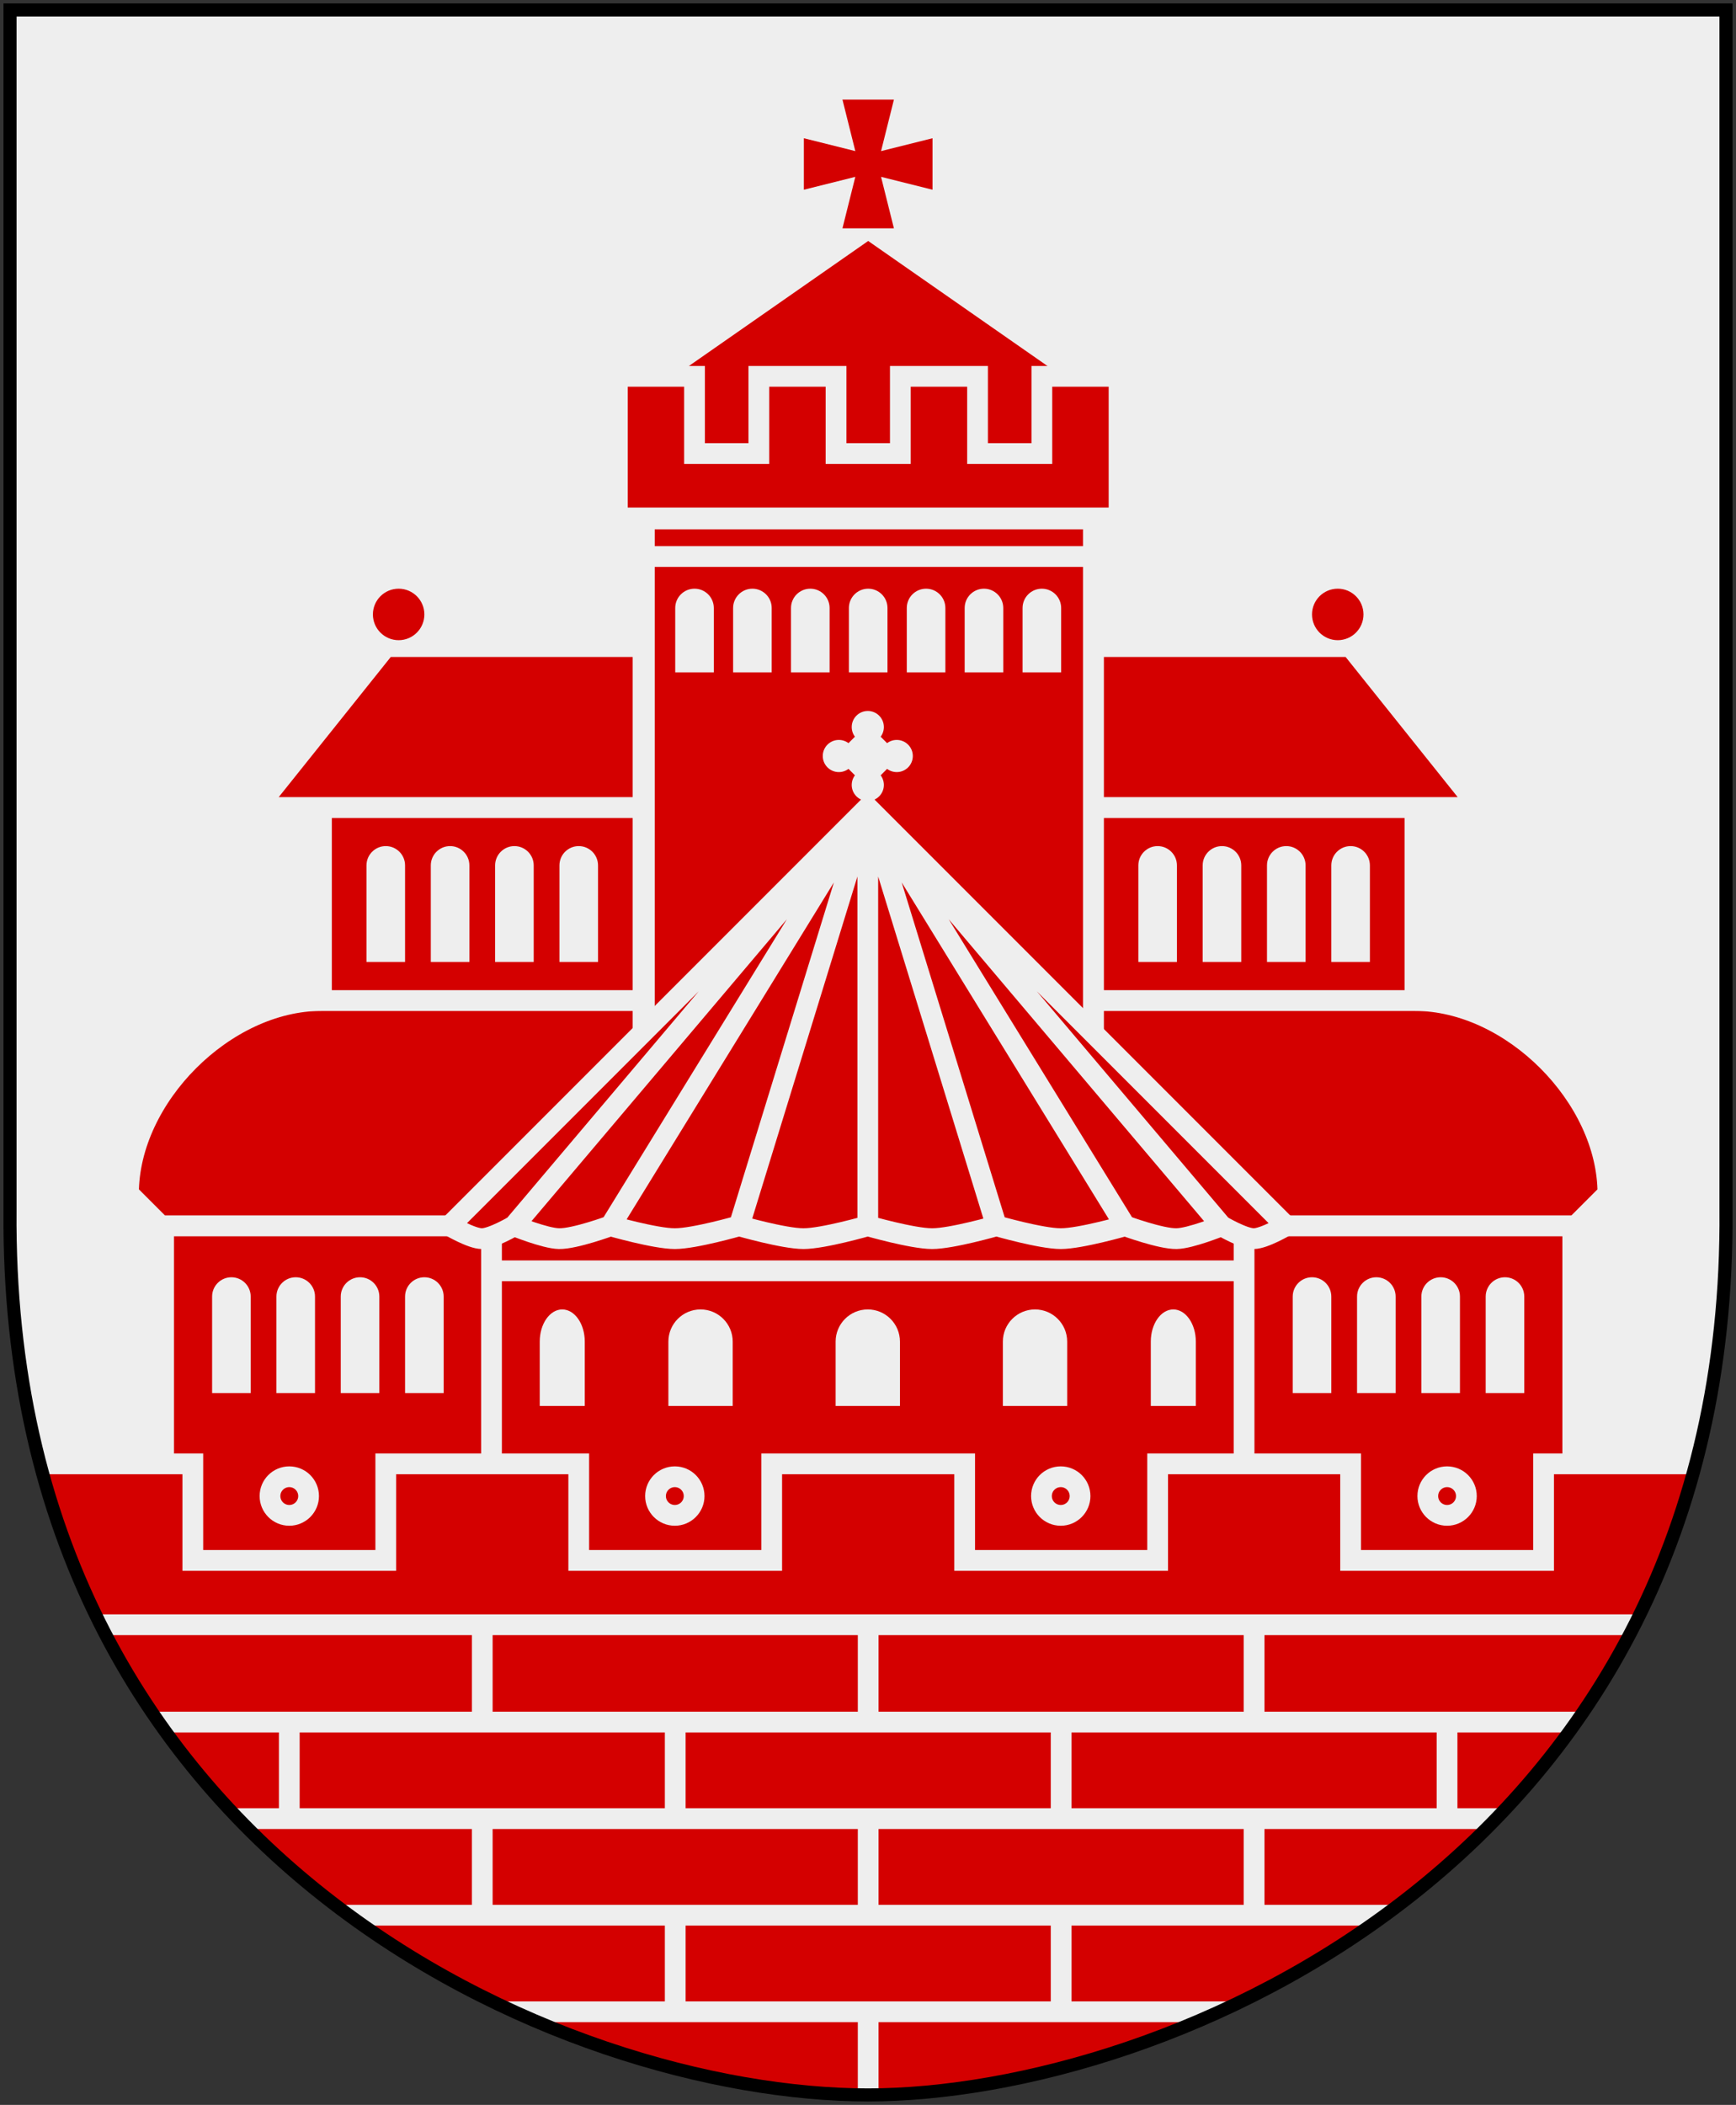 <?xml version="1.0" encoding="UTF-8" standalone="no"?>
<svg
   xmlns:dc="http://purl.org/dc/elements/1.1/"
   xmlns:cc="http://creativecommons.org/ns#"
   xmlns:rdf="http://www.w3.org/1999/02/22-rdf-syntax-ns#"
   xmlns:svg="http://www.w3.org/2000/svg"
   xmlns="http://www.w3.org/2000/svg"
   xmlns:xlink="http://www.w3.org/1999/xlink"
   xmlns:sodipodi="http://sodipodi.sourceforge.net/DTD/sodipodi-0.dtd"
   xmlns:inkscape="http://www.inkscape.org/namespaces/inkscape"
   inkscape:version="1.0 (4035a4fb49, 2020-05-01)"
   sodipodi:docname="Helsingborg_vapen2.svg"
   id="svg4166"
   height="304.2"
   width="251"
   version="1.0">
  <rect width="100%" height="100%" fill="#333333" stroke="none"/>
  <sodipodi:namedview
     inkscape:current-layer="svg4166"
     inkscape:window-maximized="1"
     inkscape:window-y="-8"
     inkscape:window-x="-8"
     inkscape:cy="109.13412"
     inkscape:cx="150.9897"
     inkscape:zoom="1.8889912"
     showgrid="false"
     id="namedview146"
     inkscape:window-height="1002"
     inkscape:window-width="1920"
     inkscape:pageshadow="2"
     inkscape:pageopacity="0"
     guidetolerance="10"
     gridtolerance="10"
     objecttolerance="10"
     borderopacity="1"
     bordercolor="#666666"
     pagecolor="#ffffff" />
  <defs
     id="defs4168">
    <clipPath
       id="clipPath3817">
      <path
         id="use2096"
         d="M 300.748,218.016 L 384.963,218.016 L 415.586,259.291 L 303.411,259.291 L 300.748,218.016 z " />
    </clipPath>
    <clipPath
       id="clipPath3493">
      <path
         id="use2133"
         d="M 304.186,310.903 L 409.468,310.56 C 429.124,313.855 439.132,332.423 438.961,346.569 C 438.78,361.452 427.987,367.145 427.987,367.145 L 315.503,367.145 L 304.186,310.903 z " />
    </clipPath>
    <clipPath
       id="clipPath2686">
      <use
         xlink:href="#Shield"
         height="1"
         width="1"
         y="0"
         x="0"
         id="use2684"
         transform="matrix(1.953,0,0,1.953,-3.106,27.44)" />
    </clipPath>
  </defs>
  <path
     id="Shield"
     style="display:inline;opacity:1;fill:#eeeeee;stroke:none;fill-opacity:1"
     d="M 249.551,1.44 H 1.45 V 174.936 C 0.682,268.657 81.739,302.756 125.5,302.756 c 42.994,0 124.818,-34.099 124.051,-127.82 z" />
  <g
     transform="matrix(0.93,0,0,0.93,-0.499,-0.712)"
     id="Blason"
     style="display:inline;fill:#d40000;stroke:#eeeeee;stroke-width:3.226">
    <title
       id="title2360">Blason</title>
    <g
       id="Castle">
      <title
         id="title2353">Castle</title>
      <use
         xlink:href="#g4259"
         height="335.247"
         width="270.647"
         y="0"
         x="0"
         id="use2901"
         transform="matrix(-1,0,0,1,271.025,0)"
         style="display:inline;stroke-width:3.226" />
      <g
         id="g4259"
         transform="translate(-0.05)"
         style="display:inline;stroke-width:3.226">
        <rect
           id="rect3471"
           transform="scale(-1,1)"
           y="191.247"
           x="-80.562"
           height="59.769"
           width="54.538"
           style="display:inline;stroke-width:3.226" />
        <path
           id="path3473"
           d="m 100.562,191.247 h -75 l -5,-5 c 0,-15 15,-30 30,-30 h 50 z"
           style="stroke-width:3.226" />
        <rect
           id="rect3475"
           transform="scale(-1,1)"
           y="126.247"
           x="-100.562"
           height="30"
           width="50"
           style="stroke-width:3.226" />
        <path
           id="path3477"
           d="m 100.562,126.247 h -55 -5 l 20,-25 h 40 z"
           style="stroke-width:3.226" />
        <g
           style="fill:#eeeeee;stroke:none;stroke-width:3.226"
           id="g4253">
          <path
             id="path3481"
             d="m 63.562,202.247 c 0,1.656 1.344,3 3,3 1.656,0 3,-1.344 3,-3 0,-1.656 -1.344,-3 -3,-3 -1.656,0 -3,1.344 -3,3 z m 6,0 h -6 v 15 h 6 z"
             style="stroke-width:3.226" />
          <path
             id="path3483"
             d="m 53.562,202.247 c 0,1.656 1.344,3 3,3 1.656,0 3,-1.344 3,-3 0,-1.656 -1.344,-3 -3,-3 -1.656,0 -3,1.344 -3,3 z m 6,0 h -6 v 15 h 6 z"
             style="stroke-width:3.226" />
          <path
             id="path3485"
             d="m 43.562,202.247 c 0,1.656 1.344,3 3,3 1.656,0 3,-1.344 3,-3 0,-1.656 -1.344,-3 -3,-3 -1.656,0 -3,1.344 -3,3 z m 6,0 h -6 v 15 h 6 z"
             style="stroke-width:3.226" />
          <path
             id="path3487"
             d="m 33.562,202.247 c 0,1.656 1.344,3 3,3 1.656,0 3,-1.344 3,-3 0,-1.656 -1.344,-3 -3,-3 -1.656,0 -3,1.344 -3,3 z m 6,0 h -6 v 15 h 6 z"
             style="stroke-width:3.226" />
        </g>
        <g
           style="fill:#eeeeee;stroke:none;stroke-width:3.226"
           id="g4231">
          <path
             id="path3493"
             d="m 87.562,135.247 c 0,1.656 1.344,3 3,3 1.656,0 3,-1.344 3,-3 0,-1.656 -1.344,-3 -3,-3 -1.656,0 -3,1.344 -3,3 z m 6,0 h -6 v 15 h 6 z"
             style="stroke-width:3.226" />
          <path
             id="path3495"
             d="m 77.562,135.247 c 0,1.656 1.344,3 3,3 1.656,0 3,-1.344 3,-3 0,-1.656 -1.344,-3 -3,-3 -1.656,0 -3,1.344 -3,3 z m 6,0 h -6 v 15 h 6 z"
             style="stroke-width:3.226" />
          <path
             id="path3497"
             d="m 67.562,135.247 c 0,1.656 1.344,3 3,3 1.656,0 3,-1.344 3,-3 0,-1.656 -1.344,-3 -3,-3 -1.656,0 -3,1.344 -3,3 z m 6,0 h -6 v 15 h 6 z"
             style="stroke-width:3.226" />
          <path
             id="path3499"
             d="m 57.562,135.247 c 0,1.656 1.344,3 3,3 1.656,0 3,-1.344 3,-3 0,-1.656 -1.344,-3 -3,-3 -1.656,0 -3,1.344 -3,3 z m 6,0 h -6 v 15 h 6 z"
             style="stroke-width:3.226" />
        </g>
        <path
           style="stroke:none;stroke-width:3.226"
           id="path3503-7"
           d="m 58.562,96.247 c 0,2.209 1.791,4 4,4 2.209,0 4,-1.791 4,-4 0,-2.209 -1.791,-4 -4,-4 -2.209,0 -4,1.791 -4,4 z" />
        <path
           id="path3505"
           d="m 42.562,233.247 c 0,1.657 1.343,3 3,3 1.657,0 3,-1.343 3,-3 0,-1.657 -1.343,-3 -3,-3 -1.657,0 -3,1.343 -3,3 z"
           style="stroke-width:3.226" />
      </g>
      <g
         id="g4309"
         transform="translate(-0.05)"
         style="display:inline;stroke-width:3.226">
        <rect
           id="rect3192"
           y="81.405"
           x="100.763"
           height="89.841"
           width="69.808"
           style="stroke-width:3.226" />
        <g
           transform="translate(0,2)"
           style="fill:#eeeeee;stroke:none;stroke-width:3.226"
           id="g4237">
          <path
             id="path3268"
             d="m 138.562,93.247 c 0,1.657 -1.343,3 -3,3 -1.657,0 -3,-1.343 -3,-3 0,-1.657 1.343,-3 3,-3 1.657,0 3,1.343 3,3 z m -6,0 h 6 v 10 h -6 z"
             style="stroke-width:3.226" />
          <path
             id="path3278"
             d="m 147.562,93.247 c 0,1.657 -1.343,3 -3,3 -1.657,0 -3,-1.343 -3,-3 0,-1.657 1.343,-3 3,-3 1.657,0 3,1.343 3,3 z m -6,0 h 6 v 10 h -6 z"
             style="stroke-width:3.226" />
          <path
             id="path3284"
             d="m 156.562,93.247 c 0,1.657 -1.343,3 -3,3 -1.657,0 -3,-1.343 -3,-3 0,-1.657 1.343,-3 3,-3 1.657,0 3,1.343 3,3 z m -6,0 h 6 v 10 h -6 z"
             style="stroke-width:3.226" />
          <path
             id="path3290"
             d="m 165.562,93.247 c 0,1.657 -1.343,3 -3,3 -1.657,0 -3,-1.343 -3,-3 0,-1.657 1.343,-3 3,-3 1.657,0 3,1.343 3,3 z m -6,0 h 6 v 10 h -6 z"
             style="stroke-width:3.226" />
          <path
             id="path3296"
             d="m 129.562,93.247 c 0,1.657 -1.343,3 -3,3 -1.657,0 -3,-1.343 -3,-3 0,-1.657 1.343,-3 3,-3 1.657,0 3,1.343 3,3 z m -6,0 h 6 v 10 h -6 z"
             style="stroke-width:3.226" />
          <path
             id="path3302"
             d="m 120.562,93.247 c 0,1.657 -1.343,3 -3,3 -1.657,0 -3,-1.343 -3,-3 0,-1.657 1.343,-3 3,-3 1.657,0 3,1.343 3,3 z m -6,0 h 6 v 10 h -6 z"
             style="stroke-width:3.226" />
          <path
             id="path3308"
             d="m 111.562,93.247 c 0,1.657 -1.343,3 -3,3 -1.657,0 -3,-1.343 -3,-3 0,-1.657 1.343,-3 3,-3 1.657,0 3,1.343 3,3 z m -6,0 h 6 v 10 h -6 z"
             style="stroke-width:3.226" />
        </g>
        <path
           id="path3406"
           d="m 102.562,59.247 33,-23 33,23 v 17 h -66 z"
           style="stroke-width:3.226" />
        <path
           id="path3379"
           d="m 135.562,71.247 h 5 v -12 h 12 v 12 h 10 v -12 h 12 v 22 h -78 v -22 h 12 v 12 h 10 v -12 h 12 v 12 z"
           style="stroke-width:3.226" />
        <path
           style="stroke:none;stroke-width:3.226"
           id="path3629"
           d="m 135.562,36.247 h 4 l -2,-8 8,2 v -8 l -8,2 2,-8 h -8 l 2,8 -8,-2 v 8 l 8,-2 -2,8 z" />
        <path
           style="fill:none;stroke-width:3.226"
           id="path4169"
           d="m 101,87.247 h 69" />
      </g>
      <g
         id="g2936"
         style="display:inline;stroke-width:3.226">
        <rect
           id="rect3155"
           y="187.747"
           x="76.95"
           height="68.324"
           width="117"
           style="stroke-width:3.226" />
        <path
           style="fill:none;stroke-width:3.226"
           id="path3201"
           d="m 75.45,198.247 h 120 v 0 0" />
        <g
           style="fill:#eeeeee;stroke:none;stroke-width:3.226"
           id="g4246"
           transform="translate(-0.113,4)">
          <path
             id="rect2395"
             d="m 130.562,205.247 h 10 v 10 h -10 z m 10,0 c 0,2.76 -2.24,5 -5,5 -2.76,0 -5,-2.24 -5,-5 0,-2.76 2.24,-5 5,-5 2.76,0 5,2.24 5,5 z"
             style="stroke-width:3.226" />
          <path
             id="path3260"
             d="m 156.562,205.247 h 10 v 10 h -10 z m 10,0 c 0,2.76 -2.24,5 -5,5 -2.76,0 -5,-2.24 -5,-5 0,-2.76 2.24,-5 5,-5 2.76,0 5,2.24 5,5 z"
             style="stroke-width:3.226" />
          <path
             id="path3262"
             d="m 179.562,205.247 h 7 v 10 h -7 z m 7,0 c 0,2.76 -1.568,5 -3.5,5 -1.932,0 -3.5,-2.24 -3.5,-5 0,-2.76 1.568,-5 3.5,-5 1.932,0 3.5,2.24 3.5,5 z"
             style="stroke-width:3.226" />
          <path
             id="path3264"
             d="m 104.562,205.247 h 10 v 10 h -10 z m 10,0 c 0,2.76 -2.24,5 -5,5 -2.76,0 -5,-2.24 -5,-5 0,-2.76 2.24,-5 5,-5 2.76,0 5,2.24 5,5 z"
             style="stroke-width:3.226" />
          <path
             id="path3266"
             d="m 84.562,205.247 h 7 v 10 h -7 z m 7,0 c 0,2.76 -1.568,5 -3.5,5 -1.932,0 -3.5,-2.24 -3.5,-5 0,-2.76 1.568,-5 3.5,-5 1.932,0 3.5,2.24 3.5,5 z"
             style="stroke-width:3.226" />
        </g>
        <path
           style="fill:#eeeeee;stroke:none;stroke-width:3.226"
           id="path3194"
           d="m 137.95,113.747 c 0,1.381 -1.119,2.5 -2.5,2.5 -1.381,0 -2.5,-1.119 -2.5,-2.5 0,-1.381 1.119,-2.5 2.5,-2.5 1.381,0 2.5,1.119 2.5,2.5 z m -2.5,9.5 -5,-5 5,-5 5,5 z m 7,-5 c 0,1.381 -1.119,2.5 -2.5,2.5 -1.381,0 -2.5,-1.119 -2.5,-2.5 0,-1.381 1.119,-2.5 2.5,-2.5 1.381,0 2.5,1.119 2.5,2.5 z m -9,0 c 0,1.381 -1.119,2.5 -2.5,2.5 -1.381,0 -2.5,-1.119 -2.5,-2.5 0,-1.381 1.119,-2.5 2.5,-2.5 1.381,0 2.5,1.119 2.5,2.5 z m 4.5,4.5 c 0,1.381 -1.119,2.5 -2.5,2.5 -1.381,0 -2.5,-1.119 -2.5,-2.5 0,-1.381 1.119,-2.5 2.5,-2.5 1.381,0 2.5,1.119 2.5,2.5 z" />
        <path
           id="path3410"
           d="m 168.45,233.247 c 0,1.657 -1.343,3 -3,3 -1.657,0 -3,-1.343 -3,-3 0,-1.657 1.343,-3 3,-3 1.657,0 3,1.343 3,3 z"
           style="stroke-width:3.226" />
        <path
           id="path3412"
           d="m 108.45,233.247 c 0,1.657 -1.343,3 -3,3 -1.657,0 -3,-1.343 -3,-3 0,-1.657 1.343,-3 3,-3 1.657,0 3,1.343 3,3 z"
           style="stroke-width:3.226" />
        <path
           id="path3611"
           d="m 135.45,126.247 -20,65 m 20,-65 v 65 m 0,-65 20,65 m -20,-65 40,65 m -40,-65 55,65 m -55,-65 -55,65 v 0 m 55,-65 -40,65 m 40,-65 -65,65 c 0,0 3.384,2 5,2 1.616,0 5,-2 5,-2 0,0 4.816,1.964 7,2 2.474,0.041 8,-2 8,-2 0,0 6.941,2 10,2 3.059,0 10,-2 10,-2 0,0 6.941,2 10,2 3.059,0 10,-2 10,-2 0,0 6.941,2 10,2 3.059,0 10,-2 10,-2 0,0 6.941,2 10,2 3.059,0 10,-2 10,-2 0,0 5.526,2.041 8,2 2.184,-0.036 7,-2 7,-2 0,0 3.384,2 5,2 1.616,0 5,-2 5,-2 z"
           style="stroke-width:3.226" />
      </g>
    </g>
    <g
       style="display:inline;stroke-width:3.226"
       id="Wall">
      <title
         id="title2303">Wall</title>
      <path
         transform="matrix(1.075,0,0,1.076,0.536,0.766)"
         d="m 15.432,234.754 v 1.764 c 1.938,3.737 4.048,7.296 6.305,10.684 h 46.51 v -12.447 z m 55.812,0 v 12.447 h 52.814 v -12.447 z m 55.814,0 v 12.447 h 52.812 v -12.447 z m 55.812,0 v 12.447 h 46.785 c 2.148,-3.204 4.166,-6.558 6.029,-10.074 v -2.373 z M 23.801,250.201 c 2.775,3.891 5.759,7.525 8.891,10.945 h 7.646 v -10.945 z m 19.537,0 v 10.945 h 52.814 v -10.945 z m 55.814,0 v 10.945 h 52.812 v -10.945 z m 55.812,0 v 10.945 h 52.814 v -10.945 z m 55.812,0 v 10.945 h 7.857 c 3.149,-3.42 6.149,-7.054 8.941,-10.945 z M 35.535,264.146 c 3.904,3.976 8.015,7.629 12.285,10.947 h 20.426 v -10.947 z m 35.709,0 v 10.947 h 52.814 v -10.947 z m 55.814,0 v 10.947 h 52.812 v -10.947 z m 55.812,0 v 10.947 h 20.566 c 4.286,-3.318 8.416,-6.972 12.34,-10.947 z M 51.828,278.094 c 5.892,4.221 12.02,7.85 18.213,10.947 h 26.111 v -10.947 z m 47.324,0 v 10.947 h 52.812 v -10.947 z m 55.812,0 v 10.947 h 26.205 c 6.196,-3.098 12.336,-6.726 18.246,-10.947 z m -78.52,13.947 c 16.95,7.436 33.946,10.926 47.613,11.195 v -11.195 z m 50.613,0 v 11.203 c 13.508,-0.206 30.591,-3.692 47.703,-11.203 z"
         style="fill:#d40000;stroke:none;stroke-width:3"
         id="rect3192-2" />
      <path
         transform="matrix(1.075,0,0,1.076,0.536,0.766)"
         d="m 5.785,211.51 c 2.194,8.398 5.154,16.137 8.729,23.244 H 236.377 c 3.601,-7.107 6.584,-14.846 8.797,-23.244 h -21.941 v 13.947 h -27.908 v -13.947 h -27.906 v 13.947 h -27.906 v -13.947 h -27.906 v 13.947 H 83.697 v -13.947 h -27.906 v 13.947 h -27.906 v -13.947 z"
         style="stroke:none;stroke-width:3"
         id="rect3697" />
      <path
         sodipodi:nodetypes="cccccccccccccccccccc"
         id="rect3697-6"
         style="display:inline;fill:none;stroke:#eeeeee;stroke-width:3.226"
         d="M 16.138,253.246 H 254.644 m 9.457,-24.999 h -23.587 v 15 H 210.512 V 228.247 H 180.512 v 15 h -30 v -15 h -30 v 15 H 90.512 v -15 h -30 v 15 H 30.513 V 228.247 H 6.755" />
    </g>
  </g>
  <path
     id="Frame"
     style="display:inline;fill:none;fill-opacity:0;stroke:#000000;stroke-width:1.888;stroke-linecap:round"
     d="M 249.551,1.44 H 1.45 V 174.936 c -0.767,93.721 80.289,127.82 124.051,127.82 42.994,0 124.818,-34.099 124.051,-127.82 z" />
</svg>
